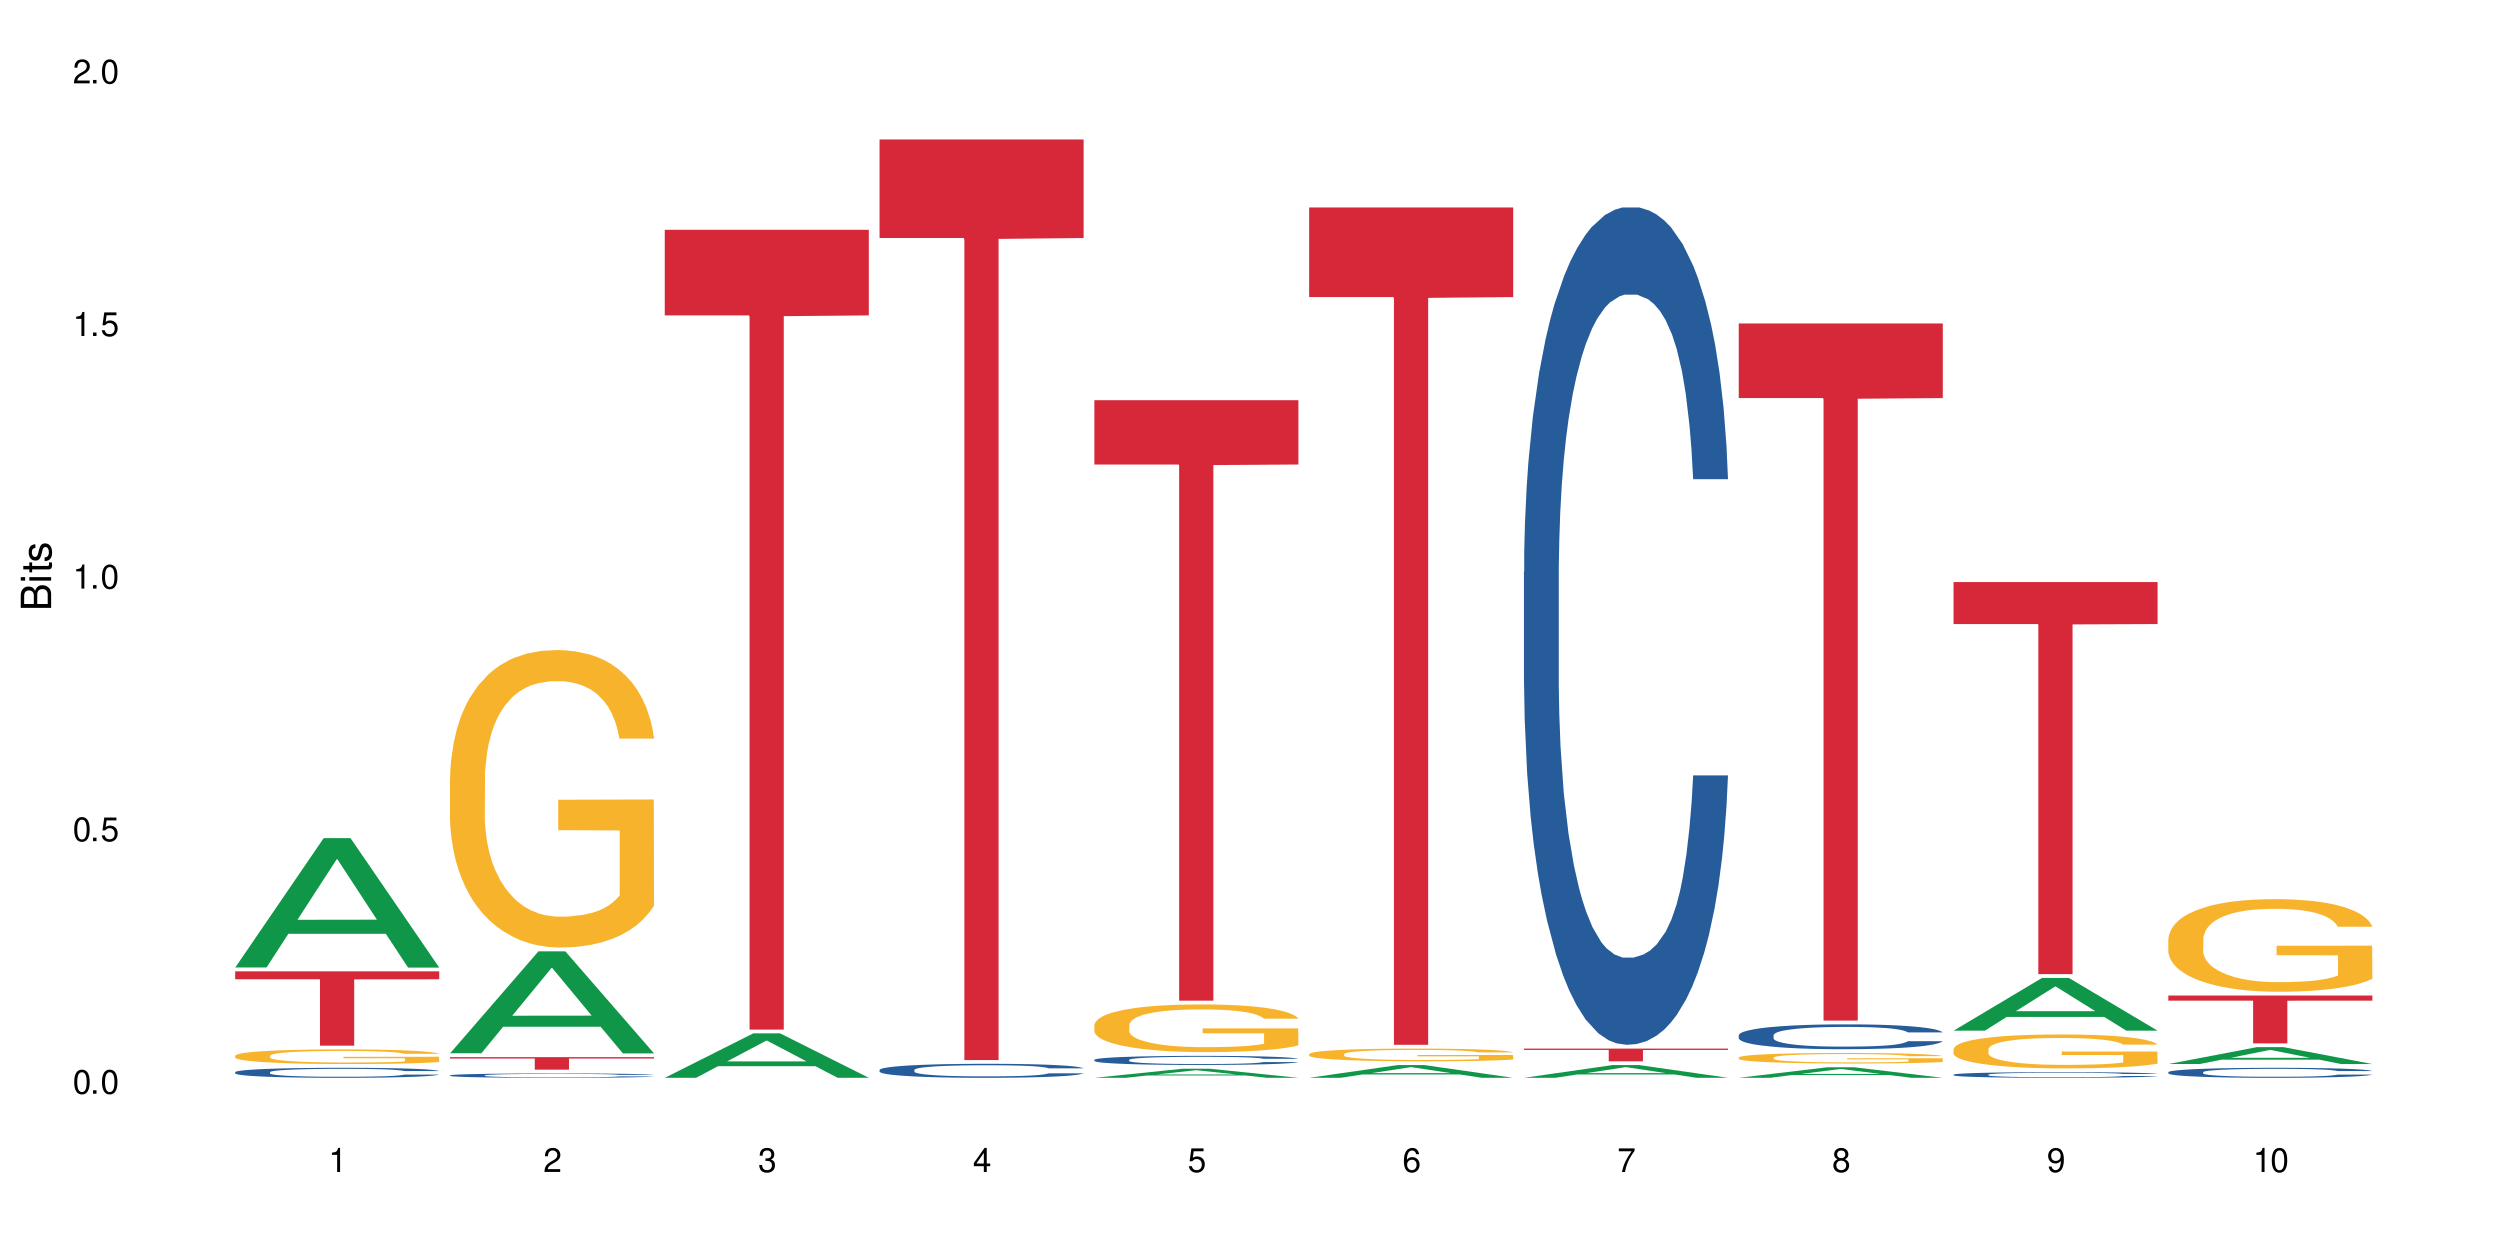 <?xml version="1.0" encoding="UTF-8"?>
<svg xmlns="http://www.w3.org/2000/svg" xmlns:xlink="http://www.w3.org/1999/xlink" width="720" height="360" viewBox="0 0 720 360">
<defs>
<g>
<g id="glyph-0-0">
</g>
<g id="glyph-0-1">
<path d="M 2.641 -6.938 C 2 -6.938 1.422 -6.656 1.078 -6.172 C 0.641 -5.562 0.406 -4.641 0.406 -3.359 C 0.406 -1.016 1.188 0.219 2.641 0.219 C 4.078 0.219 4.859 -1.016 4.859 -3.297 C 4.859 -4.641 4.656 -5.547 4.203 -6.172 C 3.844 -6.656 3.281 -6.938 2.641 -6.938 Z M 2.641 -6.188 C 3.547 -6.188 4 -5.25 4 -3.375 C 4 -1.406 3.562 -0.484 2.625 -0.484 C 1.734 -0.484 1.281 -1.438 1.281 -3.344 C 1.281 -5.25 1.734 -6.188 2.641 -6.188 Z M 2.641 -6.188 "/>
</g>
<g id="glyph-0-2">
<path d="M 1.828 -1 L 0.828 -1 L 0.828 0 L 1.828 0 Z M 1.828 -1 "/>
</g>
<g id="glyph-0-3">
<path d="M 4.562 -6.797 L 1.062 -6.797 L 0.547 -3.094 L 1.328 -3.094 C 1.719 -3.562 2.047 -3.734 2.578 -3.734 C 3.484 -3.734 4.062 -3.109 4.062 -2.094 C 4.062 -1.125 3.484 -0.531 2.578 -0.531 C 1.828 -0.531 1.375 -0.906 1.188 -1.672 L 0.328 -1.672 C 0.453 -1.109 0.547 -0.844 0.75 -0.594 C 1.125 -0.078 1.828 0.219 2.594 0.219 C 3.969 0.219 4.922 -0.781 4.922 -2.219 C 4.922 -3.562 4.031 -4.484 2.719 -4.484 C 2.25 -4.484 1.859 -4.359 1.469 -4.062 L 1.734 -5.969 L 4.562 -5.969 Z M 4.562 -6.797 "/>
</g>
<g id="glyph-0-4">
<path d="M 2.484 -4.938 L 2.484 0 L 3.328 0 L 3.328 -6.938 L 2.766 -6.938 C 2.469 -5.875 2.281 -5.734 0.984 -5.562 L 0.984 -4.938 Z M 2.484 -4.938 "/>
</g>
<g id="glyph-0-5">
<path d="M 4.859 -0.828 L 1.281 -0.828 C 1.359 -1.406 1.672 -1.781 2.5 -2.281 L 3.469 -2.828 C 4.406 -3.344 4.906 -4.062 4.906 -4.906 C 4.906 -5.484 4.672 -6.031 4.266 -6.406 C 3.859 -6.766 3.375 -6.938 2.719 -6.938 C 1.859 -6.938 1.219 -6.625 0.844 -6.031 C 0.609 -5.672 0.5 -5.234 0.484 -4.531 L 1.328 -4.531 C 1.359 -5.016 1.406 -5.281 1.531 -5.516 C 1.75 -5.938 2.188 -6.203 2.703 -6.203 C 3.469 -6.203 4.031 -5.641 4.031 -4.891 C 4.031 -4.344 3.719 -3.859 3.125 -3.516 L 2.234 -3 C 0.812 -2.172 0.406 -1.531 0.328 -0.016 L 4.859 -0.016 Z M 4.859 -0.828 "/>
</g>
<g id="glyph-0-6">
<path d="M 2.125 -3.188 L 2.578 -3.188 C 3.5 -3.188 3.984 -2.766 3.984 -1.922 C 3.984 -1.062 3.469 -0.531 2.594 -0.531 C 1.656 -0.531 1.203 -1 1.156 -2.016 L 0.312 -2.016 C 0.344 -1.453 0.438 -1.094 0.609 -0.781 C 0.953 -0.109 1.625 0.219 2.547 0.219 C 3.953 0.219 4.859 -0.625 4.859 -1.938 C 4.859 -2.828 4.516 -3.297 3.703 -3.594 C 4.344 -3.844 4.656 -4.328 4.656 -5.031 C 4.656 -6.219 3.875 -6.938 2.578 -6.938 C 1.203 -6.938 0.484 -6.172 0.453 -4.703 L 1.297 -4.703 C 1.312 -5.125 1.344 -5.359 1.453 -5.578 C 1.641 -5.969 2.062 -6.203 2.594 -6.203 C 3.344 -6.203 3.797 -5.75 3.797 -5 C 3.797 -4.516 3.609 -4.219 3.25 -4.047 C 3.016 -3.953 2.703 -3.922 2.125 -3.906 Z M 2.125 -3.188 "/>
</g>
<g id="glyph-0-7">
<path d="M 3.141 -1.672 L 3.141 0 L 3.984 0 L 3.984 -1.672 L 4.984 -1.672 L 4.984 -2.438 L 3.984 -2.438 L 3.984 -6.938 L 3.359 -6.938 L 0.266 -2.578 L 0.266 -1.672 Z M 3.141 -2.438 L 1 -2.438 L 3.141 -5.5 Z M 3.141 -2.438 "/>
</g>
<g id="glyph-0-8">
<path d="M 4.781 -5.125 C 4.609 -6.266 3.891 -6.938 2.844 -6.938 C 2.094 -6.938 1.422 -6.578 1.031 -5.953 C 0.594 -5.266 0.406 -4.422 0.406 -3.172 C 0.406 -2 0.578 -1.25 0.984 -0.641 C 1.359 -0.078 1.953 0.219 2.703 0.219 C 3.984 0.219 4.922 -0.75 4.922 -2.094 C 4.922 -3.375 4.062 -4.281 2.844 -4.281 C 2.172 -4.281 1.641 -4.031 1.281 -3.516 C 1.281 -5.234 1.828 -6.188 2.797 -6.188 C 3.391 -6.188 3.797 -5.797 3.938 -5.125 Z M 2.734 -3.531 C 3.547 -3.531 4.062 -2.953 4.062 -2.031 C 4.062 -1.156 3.484 -0.531 2.703 -0.531 C 1.922 -0.531 1.328 -1.188 1.328 -2.078 C 1.328 -2.938 1.906 -3.531 2.734 -3.531 Z M 2.734 -3.531 "/>
</g>
<g id="glyph-0-9">
<path d="M 4.984 -6.797 L 0.438 -6.797 L 0.438 -5.969 L 4.109 -5.969 C 2.5 -3.656 1.828 -2.234 1.328 0 L 2.219 0 C 2.594 -2.172 3.453 -4.047 4.984 -6.094 Z M 4.984 -6.797 "/>
</g>
<g id="glyph-0-10">
<path d="M 3.75 -3.656 C 4.469 -4.094 4.688 -4.438 4.688 -5.078 C 4.688 -6.172 3.844 -6.938 2.641 -6.938 C 1.438 -6.938 0.594 -6.172 0.594 -5.094 C 0.594 -4.438 0.812 -4.094 1.516 -3.656 C 0.734 -3.266 0.359 -2.703 0.359 -1.922 C 0.359 -0.656 1.281 0.219 2.641 0.219 C 3.984 0.219 4.922 -0.656 4.922 -1.922 C 4.922 -2.703 4.531 -3.266 3.75 -3.656 Z M 2.641 -6.188 C 3.359 -6.188 3.812 -5.75 3.812 -5.062 C 3.812 -4.406 3.344 -3.984 2.641 -3.984 C 1.922 -3.984 1.453 -4.406 1.453 -5.078 C 1.453 -5.75 1.922 -6.188 2.641 -6.188 Z M 2.641 -3.266 C 3.484 -3.266 4.062 -2.719 4.062 -1.906 C 4.062 -1.078 3.484 -0.531 2.625 -0.531 C 1.797 -0.531 1.219 -1.094 1.219 -1.906 C 1.219 -2.719 1.781 -3.266 2.641 -3.266 Z M 2.641 -3.266 "/>
</g>
<g id="glyph-0-11">
<path d="M 0.516 -1.578 C 0.672 -0.453 1.406 0.219 2.438 0.219 C 3.188 0.219 3.859 -0.141 4.266 -0.766 C 4.688 -1.453 4.891 -2.297 4.891 -3.547 C 4.891 -4.719 4.703 -5.453 4.312 -6.078 C 3.938 -6.641 3.344 -6.938 2.594 -6.938 C 1.297 -6.938 0.359 -5.969 0.359 -4.625 C 0.359 -3.344 1.234 -2.453 2.453 -2.453 C 3.094 -2.453 3.578 -2.672 4.016 -3.203 C 4 -1.484 3.469 -0.531 2.5 -0.531 C 1.906 -0.531 1.484 -0.906 1.359 -1.578 Z M 2.578 -6.203 C 3.375 -6.203 3.969 -5.531 3.969 -4.641 C 3.969 -3.797 3.391 -3.188 2.547 -3.188 C 1.734 -3.188 1.234 -3.766 1.234 -4.688 C 1.234 -5.562 1.797 -6.203 2.578 -6.203 Z M 2.578 -6.203 "/>
</g>
<g id="glyph-1-0">
</g>
<g id="glyph-1-1">
<path d="M 0 -0.953 L 0 -4.891 C 0 -5.719 -0.234 -6.344 -0.734 -6.797 C -1.188 -7.234 -1.812 -7.469 -2.5 -7.469 C -3.547 -7.469 -4.188 -7 -4.625 -5.875 C -4.984 -6.688 -5.625 -7.094 -6.531 -7.094 C -7.172 -7.094 -7.734 -6.859 -8.141 -6.391 C -8.562 -5.922 -8.75 -5.344 -8.75 -4.5 L -8.75 -0.953 Z M -4.984 -2.062 L -7.766 -2.062 L -7.766 -4.219 C -7.766 -4.844 -7.688 -5.203 -7.453 -5.5 C -7.219 -5.812 -6.859 -5.969 -6.375 -5.969 C -5.891 -5.969 -5.531 -5.812 -5.297 -5.5 C -5.062 -5.203 -4.984 -4.844 -4.984 -4.219 Z M -0.984 -2.062 L -4 -2.062 L -4 -4.781 C -4 -5.766 -3.438 -6.359 -2.484 -6.359 C -1.547 -6.359 -0.984 -5.766 -0.984 -4.781 Z M -0.984 -2.062 "/>
</g>
<g id="glyph-1-2">
<path d="M -6.281 -1.797 L -6.281 -0.797 L 0 -0.797 L 0 -1.797 Z M -8.75 -1.797 L -8.75 -0.797 L -7.484 -0.797 L -7.484 -1.797 Z M -8.75 -1.797 "/>
</g>
<g id="glyph-1-3">
<path d="M -6.281 -3.047 L -6.281 -2.016 L -8.016 -2.016 L -8.016 -1.016 L -6.281 -1.016 L -6.281 -0.172 L -5.469 -0.172 L -5.469 -1.016 L -0.719 -1.016 C -0.078 -1.016 0.281 -1.453 0.281 -2.234 C 0.281 -2.5 0.25 -2.719 0.188 -3.047 L -0.641 -3.047 C -0.609 -2.906 -0.594 -2.766 -0.594 -2.562 C -0.594 -2.141 -0.719 -2.016 -1.156 -2.016 L -5.469 -2.016 L -5.469 -3.047 Z M -6.281 -3.047 "/>
</g>
<g id="glyph-1-4">
<path d="M -4.531 -5.25 C -5.766 -5.25 -6.469 -4.422 -6.469 -2.969 C -6.469 -1.516 -5.719 -0.562 -4.547 -0.562 C -3.562 -0.562 -3.094 -1.062 -2.734 -2.562 L -2.516 -3.484 C -2.344 -4.188 -2.094 -4.469 -1.641 -4.469 C -1.047 -4.469 -0.641 -3.875 -0.641 -3 C -0.641 -2.453 -0.797 -2 -1.062 -1.75 C -1.25 -1.594 -1.422 -1.531 -1.875 -1.469 L -1.875 -0.406 C -0.422 -0.453 0.281 -1.266 0.281 -2.922 C 0.281 -4.5 -0.5 -5.516 -1.719 -5.516 C -2.656 -5.516 -3.172 -4.984 -3.469 -3.734 L -3.703 -2.766 C -3.891 -1.953 -4.156 -1.609 -4.594 -1.609 C -5.188 -1.609 -5.547 -2.125 -5.547 -2.938 C -5.547 -3.75 -5.203 -4.172 -4.531 -4.203 Z M -4.531 -5.25 "/>
</g>
</g>
</defs>
<rect x="-72" y="-36" width="864" height="432" fill="rgb(100%, 100%, 100%)" fill-opacity="1"/>
<path fill-rule="nonzero" fill="rgb(6.275%, 58.824%, 28.235%)" fill-opacity="1" d="M 67.73 278.625 L 67.793 278.59 L 93.223 241.379 L 100.945 241.379 L 126.5 278.66 L 117.52 278.66 L 111.117 268.93 L 83.051 268.93 L 76.773 278.625 L 67.73 278.625 L 85.75 264.902 L 108.543 264.867 L 97.176 247.469 L 97.051 247.434 L 96.926 247.539 L 85.688 264.867 L 85.75 264.902 Z M 67.73 278.625 "/>
<path fill-rule="nonzero" fill="rgb(14.51%, 36.078%, 60%)" fill-opacity="1" d="M 67.73 308.781 L 67.801 308.781 L 67.801 308.715 L 68.02 308.617 L 68.52 308.488 L 69.02 308.402 L 70.312 308.246 L 72.102 308.098 L 73.965 307.98 L 75.328 307.914 L 76.547 307.859 L 79.34 307.762 L 81.133 307.711 L 83.066 307.668 L 85.434 307.621 L 87.152 307.598 L 91.023 307.555 L 93.891 307.535 L 96.113 307.527 L 100.914 307.527 L 103.781 307.539 L 105.859 307.551 L 108.152 307.57 L 110.086 307.598 L 113.457 307.652 L 116.465 307.727 L 117.828 307.77 L 119.977 307.852 L 121.625 307.93 L 122.773 308 L 124.062 308.098 L 125.207 308.215 L 126.07 308.352 L 126.5 308.465 L 116.465 308.465 L 115.965 308.359 L 115.391 308.277 L 114.316 308.168 L 113.238 308.09 L 111.734 308.016 L 110.375 307.965 L 108.512 307.914 L 106.863 307.883 L 105.141 307.859 L 103.492 307.844 L 100.34 307.828 L 96.684 307.828 L 95.324 307.832 L 92.527 307.855 L 91.023 307.871 L 88.871 307.91 L 87.367 307.945 L 85.578 307.996 L 84.359 308.043 L 82.852 308.109 L 81.777 308.172 L 80.559 308.258 L 79.844 308.324 L 79.199 308.398 L 78.625 308.484 L 78.195 308.578 L 77.906 308.676 L 77.766 308.77 L 77.766 309.176 L 77.906 309.273 L 78.266 309.383 L 79.199 309.543 L 80.559 309.684 L 82.137 309.793 L 83.641 309.875 L 84.5 309.91 L 85.648 309.953 L 87.441 310.004 L 90.02 310.059 L 91.523 310.078 L 93.816 310.102 L 96.184 310.109 L 99.336 310.109 L 102.133 310.102 L 103.996 310.086 L 105.93 310.066 L 108.582 310.02 L 110.23 309.98 L 111.664 309.93 L 112.738 309.879 L 113.457 309.836 L 114.531 309.754 L 115.391 309.664 L 116.035 309.574 L 116.465 309.484 L 126.5 309.484 L 126.07 309.59 L 125.422 309.691 L 124.777 309.77 L 123.777 309.859 L 122.629 309.941 L 120.98 310.035 L 119.617 310.094 L 117.828 310.16 L 116.18 310.211 L 114.387 310.254 L 111.734 310.309 L 110.016 310.336 L 108.152 310.359 L 105.93 310.379 L 103.137 310.398 L 100.125 310.41 L 97.328 310.41 L 94.32 310.406 L 92.098 310.395 L 89.16 310.371 L 85.504 310.324 L 82.852 310.273 L 80.773 310.223 L 78.984 310.172 L 76.977 310.102 L 74.395 309.984 L 72.82 309.895 L 71.746 309.82 L 70.527 309.719 L 69.664 309.625 L 68.664 309.477 L 67.945 309.289 L 67.73 309.145 Z M 67.73 308.781 "/>
<path fill-rule="nonzero" fill="rgb(96.863%, 70.196%, 16.863%)" fill-opacity="1" d="M 67.73 304.039 L 67.801 304.035 L 67.801 303.957 L 68.09 303.785 L 68.805 303.547 L 69.738 303.352 L 70.742 303.195 L 71.387 303.117 L 72.461 303 L 73.395 302.914 L 75.758 302.742 L 78.77 302.582 L 80.418 302.512 L 82.281 302.445 L 84.93 302.375 L 86.148 302.348 L 89.875 302.285 L 94.105 302.246 L 98.762 302.234 L 100.914 302.238 L 103.852 302.254 L 107.863 302.297 L 110.16 302.336 L 111.949 302.375 L 113.812 302.426 L 116.105 302.5 L 118.258 302.594 L 119.977 302.684 L 121.695 302.801 L 123.129 302.922 L 124.348 303.059 L 125.422 303.219 L 126.07 303.355 L 126.5 303.488 L 116.535 303.488 L 115.965 303.355 L 115.32 303.25 L 114.242 303.121 L 113.168 303.031 L 112.094 302.957 L 110.086 302.859 L 108.367 302.797 L 106.215 302.742 L 104.137 302.707 L 101.773 302.684 L 100.34 302.676 L 96.543 302.676 L 93.102 302.703 L 91.094 302.734 L 89.66 302.766 L 87.656 302.824 L 86.438 302.871 L 85.719 302.898 L 83.57 303.02 L 82.137 303.125 L 81.348 303.199 L 80.344 303.316 L 79.629 303.418 L 78.84 303.574 L 78.41 303.688 L 77.836 303.949 L 77.766 304.641 L 77.98 304.785 L 78.41 304.945 L 78.984 305.082 L 79.844 305.227 L 80.703 305.34 L 82.207 305.488 L 83.496 305.59 L 84.5 305.656 L 86.438 305.758 L 87.227 305.793 L 89.09 305.863 L 91.023 305.914 L 93.387 305.961 L 95.18 305.984 L 98.047 306.004 L 101.703 306.004 L 106 305.98 L 108.727 305.949 L 110.59 305.918 L 111.809 305.895 L 113.312 305.852 L 114.387 305.812 L 115.391 305.77 L 116.609 305.703 L 116.609 304.785 L 98.906 304.781 L 98.906 304.352 L 126.426 304.348 L 126.5 305.852 L 124.992 305.953 L 123.129 306.055 L 121.34 306.133 L 119.477 306.195 L 116.824 306.27 L 114.672 306.316 L 111.375 306.371 L 108.367 306.402 L 105.215 306.426 L 102.418 306.438 L 99.121 306.441 L 96.184 306.434 L 93.031 306.41 L 90.52 306.379 L 88.227 306.344 L 85.934 306.293 L 83.066 306.211 L 81.203 306.145 L 79.27 306.066 L 77.336 305.969 L 75.613 305.867 L 74.469 305.785 L 73.32 305.691 L 72.102 305.578 L 70.957 305.445 L 70.098 305.328 L 69.309 305.195 L 68.734 305.066 L 68.16 304.895 L 67.875 304.754 L 67.73 304.637 Z M 67.73 304.039 "/>
<path fill-rule="nonzero" fill="rgb(83.922%, 15.686%, 22.353%)" fill-opacity="1" d="M 67.73 279.746 L 126.5 279.746 L 126.5 282.035 L 102.008 282.059 L 102.008 301.148 L 92.152 301.148 L 92.152 282.078 L 92.008 282.035 L 67.73 282.035 Z M 67.73 279.746 "/>
<path fill-rule="nonzero" fill="rgb(6.275%, 58.824%, 28.235%)" fill-opacity="1" d="M 129.594 303.348 L 129.656 303.32 L 155.082 273.977 L 162.805 273.977 L 188.359 303.375 L 179.383 303.375 L 172.977 295.703 L 144.91 295.703 L 138.633 303.348 L 129.594 303.348 L 147.613 292.527 L 170.402 292.5 L 159.039 278.781 L 158.914 278.754 L 158.789 278.836 L 147.547 292.5 L 147.613 292.527 Z M 129.594 303.348 "/>
<path fill-rule="nonzero" fill="rgb(14.51%, 36.078%, 60%)" fill-opacity="1" d="M 129.594 309.699 L 129.664 309.699 L 129.664 309.672 L 129.879 309.625 L 130.379 309.57 L 130.883 309.535 L 132.172 309.465 L 133.965 309.398 L 135.828 309.348 L 137.188 309.32 L 138.406 309.297 L 141.203 309.254 L 142.992 309.23 L 144.93 309.211 L 147.293 309.191 L 149.016 309.18 L 152.883 309.164 L 155.75 309.156 L 157.973 309.152 L 162.773 309.152 L 165.641 309.156 L 167.719 309.16 L 170.012 309.172 L 171.949 309.18 L 175.316 309.207 L 178.324 309.238 L 179.688 309.258 L 181.836 309.293 L 183.484 309.328 L 184.633 309.359 L 185.922 309.398 L 187.07 309.453 L 187.93 309.512 L 188.359 309.559 L 178.324 309.559 L 177.824 309.516 L 177.25 309.477 L 176.176 309.43 L 175.102 309.398 L 173.598 309.363 L 172.234 309.344 L 170.371 309.32 L 168.723 309.309 L 167.004 309.297 L 165.355 309.289 L 162.199 309.281 L 158.547 309.281 L 157.184 309.285 L 154.391 309.293 L 152.883 309.301 L 150.734 309.316 L 149.23 309.332 L 147.438 309.355 L 146.219 309.375 L 144.715 309.406 L 143.641 309.434 L 142.422 309.469 L 141.703 309.5 L 141.059 309.531 L 140.484 309.57 L 140.055 309.609 L 139.77 309.652 L 139.625 309.695 L 139.625 309.871 L 139.77 309.914 L 140.129 309.961 L 141.059 310.031 L 142.422 310.094 L 143.996 310.141 L 145.504 310.176 L 146.363 310.191 L 147.508 310.211 L 149.301 310.234 L 151.879 310.258 L 153.387 310.266 L 155.68 310.273 L 158.043 310.281 L 161.199 310.281 L 163.992 310.273 L 165.855 310.27 L 167.789 310.262 L 170.441 310.242 L 172.09 310.223 L 173.523 310.199 L 174.598 310.18 L 175.316 310.16 L 176.391 310.125 L 177.25 310.086 L 177.895 310.043 L 178.324 310.004 L 188.359 310.004 L 187.93 310.051 L 187.285 310.098 L 186.641 310.129 L 185.637 310.172 L 184.488 310.207 L 182.84 310.246 L 181.48 310.273 L 179.688 310.301 L 178.039 310.324 L 176.246 310.344 L 173.598 310.367 L 171.875 310.379 L 170.012 310.387 L 167.789 310.398 L 164.996 310.406 L 161.984 310.41 L 156.18 310.41 L 153.957 310.402 L 151.02 310.395 L 147.367 310.371 L 144.715 310.352 L 142.637 310.328 L 140.844 310.305 L 138.836 310.273 L 136.258 310.223 L 134.68 310.184 L 133.605 310.152 L 132.387 310.109 L 131.527 310.066 L 130.523 310.004 L 129.809 309.922 L 129.594 309.859 Z M 129.594 309.699 "/>
<path fill-rule="nonzero" fill="rgb(96.863%, 70.196%, 16.863%)" fill-opacity="1" d="M 129.594 223.91 L 129.664 223.832 L 129.664 222.27 L 129.949 218.746 L 130.668 213.895 L 131.598 209.906 L 132.602 206.777 L 133.246 205.133 L 134.32 202.785 L 135.254 201.062 L 137.617 197.543 L 140.629 194.258 L 142.277 192.848 L 144.141 191.52 L 146.793 190.031 L 148.012 189.484 L 151.738 188.23 L 155.965 187.449 L 160.625 187.215 L 162.773 187.293 L 165.711 187.605 L 169.727 188.465 L 172.02 189.25 L 173.812 190.031 L 175.676 191.047 L 177.969 192.613 L 180.117 194.492 L 181.836 196.367 L 183.559 198.715 L 184.992 201.219 L 186.211 203.957 L 187.285 207.246 L 187.93 209.984 L 188.359 212.723 L 178.398 212.723 L 177.824 209.984 L 177.18 207.871 L 176.105 205.289 L 175.031 203.41 L 173.953 201.926 L 171.949 199.891 L 170.227 198.637 L 168.078 197.543 L 166 196.84 L 163.633 196.367 L 162.199 196.211 L 158.402 196.211 L 154.961 196.762 L 152.957 197.387 L 151.523 198.012 L 149.516 199.188 L 148.297 200.125 L 147.582 200.75 L 145.43 203.176 L 143.996 205.367 L 143.207 206.855 L 142.207 209.199 L 141.488 211.312 L 140.699 214.445 L 140.27 216.789 L 139.695 222.113 L 139.625 236.195 L 139.84 239.168 L 140.27 242.375 L 140.844 245.195 L 141.703 248.168 L 142.562 250.438 L 144.07 253.488 L 145.359 255.523 L 146.363 256.852 L 148.297 258.965 L 149.086 259.668 L 150.949 261.078 L 152.883 262.172 L 155.25 263.113 L 157.039 263.582 L 159.906 263.973 L 163.562 263.973 L 167.863 263.504 L 170.586 262.875 L 172.449 262.25 L 173.668 261.703 L 175.172 260.844 L 176.246 260.059 L 177.25 259.199 L 178.469 257.867 L 178.469 239.168 L 160.766 239.09 L 160.766 230.328 L 188.289 230.25 L 188.359 260.844 L 186.855 262.953 L 184.992 264.988 L 183.199 266.555 L 181.336 267.883 L 178.684 269.371 L 176.535 270.309 L 173.238 271.406 L 170.227 272.109 L 167.074 272.578 L 164.277 272.812 L 160.984 272.891 L 158.043 272.734 L 154.891 272.266 L 152.383 271.641 L 150.09 270.859 L 147.797 269.84 L 144.93 268.199 L 143.066 266.867 L 141.129 265.223 L 139.195 263.27 L 137.477 261.156 L 136.328 259.512 L 135.184 257.633 L 133.965 255.285 L 132.816 252.625 L 131.957 250.199 L 131.168 247.461 L 130.594 244.879 L 130.023 241.359 L 129.734 238.543 L 129.594 236.117 Z M 129.594 223.91 "/>
<path fill-rule="nonzero" fill="rgb(83.922%, 15.686%, 22.353%)" fill-opacity="1" d="M 129.594 304.461 L 188.359 304.461 L 188.359 304.848 L 163.867 304.852 L 163.867 308.066 L 154.012 308.066 L 154.012 304.855 L 153.871 304.848 L 129.594 304.848 Z M 129.594 304.461 "/>
<path fill-rule="nonzero" fill="rgb(6.275%, 58.824%, 28.235%)" fill-opacity="1" d="M 191.453 310.398 L 191.516 310.387 L 216.945 297.609 L 224.668 297.609 L 250.219 310.41 L 241.242 310.41 L 234.84 307.07 L 206.773 307.07 L 200.492 310.398 L 191.453 310.398 L 209.473 305.688 L 232.266 305.676 L 220.898 299.703 L 220.773 299.691 L 220.648 299.727 L 209.41 305.676 L 209.473 305.688 Z M 191.453 310.398 "/>
<path fill-rule="nonzero" fill="rgb(83.922%, 15.686%, 22.353%)" fill-opacity="1" d="M 191.453 66.18 L 250.219 66.18 L 250.219 90.836 L 225.727 91.055 L 225.727 296.523 L 215.875 296.523 L 215.875 91.27 L 215.73 90.836 L 191.453 90.836 Z M 191.453 66.18 "/>
<path fill-rule="nonzero" fill="rgb(14.51%, 36.078%, 60%)" fill-opacity="1" d="M 253.312 308.133 L 253.387 308.129 L 253.387 308.039 L 253.602 307.898 L 254.102 307.723 L 254.605 307.602 L 255.895 307.383 L 257.684 307.172 L 259.547 307.012 L 260.91 306.914 L 262.129 306.84 L 264.922 306.707 L 266.715 306.637 L 268.652 306.574 L 271.016 306.508 L 272.734 306.473 L 276.605 306.414 L 279.473 306.387 L 281.695 306.379 L 286.496 306.379 L 289.363 306.391 L 291.441 306.41 L 293.734 306.441 L 295.668 306.473 L 299.039 306.555 L 302.047 306.656 L 303.41 306.715 L 305.559 306.832 L 307.207 306.941 L 308.355 307.035 L 309.645 307.172 L 310.793 307.34 L 311.652 307.527 L 312.082 307.688 L 302.047 307.688 L 301.547 307.539 L 300.973 307.426 L 299.898 307.273 L 298.824 307.168 L 297.316 307.059 L 295.957 306.988 L 294.094 306.918 L 292.445 306.875 L 290.723 306.84 L 289.074 306.82 L 285.922 306.797 L 282.266 306.797 L 280.906 306.805 L 278.109 306.836 L 276.605 306.859 L 274.457 306.91 L 272.949 306.961 L 271.16 307.035 L 269.941 307.098 L 268.434 307.191 L 267.359 307.277 L 266.141 307.398 L 265.426 307.492 L 264.781 307.594 L 264.207 307.715 L 263.777 307.844 L 263.492 307.98 L 263.348 308.113 L 263.348 308.684 L 263.492 308.816 L 263.848 308.973 L 264.781 309.199 L 266.141 309.395 L 267.719 309.547 L 269.223 309.66 L 270.082 309.711 L 271.23 309.77 L 273.023 309.844 L 275.602 309.918 L 277.105 309.945 L 279.402 309.977 L 281.766 309.992 L 284.918 309.992 L 287.715 309.977 L 289.578 309.957 L 291.512 309.93 L 294.164 309.867 L 295.812 309.805 L 297.246 309.734 L 298.32 309.668 L 299.039 309.605 L 300.113 309.492 L 300.973 309.367 L 301.617 309.238 L 302.047 309.113 L 312.082 309.113 L 311.652 309.262 L 311.008 309.406 L 310.363 309.512 L 309.359 309.641 L 308.211 309.754 L 306.562 309.883 L 305.203 309.969 L 303.41 310.062 L 301.762 310.129 L 299.969 310.195 L 297.316 310.266 L 295.598 310.305 L 293.734 310.336 L 291.512 310.367 L 288.719 310.395 L 285.707 310.406 L 282.914 310.41 L 279.902 310.402 L 277.68 310.391 L 274.742 310.355 L 271.086 310.289 L 268.434 310.219 L 266.355 310.148 L 264.566 310.074 L 262.559 309.977 L 259.98 309.812 L 258.402 309.688 L 257.328 309.586 L 256.109 309.441 L 255.25 309.312 L 254.246 309.105 L 253.527 308.844 L 253.312 308.641 Z M 253.312 308.133 "/>
<path fill-rule="nonzero" fill="rgb(83.922%, 15.686%, 22.353%)" fill-opacity="1" d="M 253.312 40.172 L 312.082 40.172 L 312.082 68.551 L 287.59 68.801 L 287.59 305.293 L 277.734 305.293 L 277.734 69.047 L 277.594 68.551 L 253.312 68.551 Z M 253.312 40.172 "/>
<path fill-rule="nonzero" fill="rgb(6.275%, 58.824%, 28.235%)" fill-opacity="1" d="M 315.176 310.41 L 315.238 310.406 L 340.664 307.793 L 348.387 307.793 L 373.941 310.41 L 364.965 310.41 L 358.559 309.727 L 330.496 309.727 L 324.215 310.41 L 315.176 310.41 L 333.195 309.445 L 355.984 309.441 L 344.621 308.223 L 344.496 308.219 L 344.371 308.227 L 333.133 309.441 L 333.195 309.445 Z M 315.176 310.41 "/>
<path fill-rule="nonzero" fill="rgb(14.51%, 36.078%, 60%)" fill-opacity="1" d="M 315.176 305.23 L 315.246 305.227 L 315.246 305.172 L 315.461 305.078 L 315.961 304.965 L 316.465 304.887 L 317.754 304.746 L 319.547 304.609 L 321.41 304.504 L 322.77 304.441 L 323.988 304.395 L 326.785 304.305 L 328.578 304.258 L 330.512 304.219 L 332.875 304.176 L 334.598 304.152 L 338.465 304.117 L 341.332 304.098 L 343.555 304.09 L 348.355 304.09 L 351.223 304.102 L 353.301 304.113 L 355.594 304.133 L 357.531 304.152 L 360.898 304.207 L 363.91 304.273 L 365.27 304.312 L 367.422 304.387 L 369.07 304.457 L 370.215 304.52 L 371.504 304.609 L 372.652 304.715 L 373.512 304.836 L 373.941 304.941 L 363.91 304.941 L 363.406 304.844 L 362.832 304.77 L 361.758 304.672 L 360.684 304.602 L 359.18 304.535 L 357.816 304.488 L 355.953 304.441 L 354.305 304.414 L 352.586 304.395 L 350.938 304.379 L 347.785 304.363 L 344.129 304.363 L 342.766 304.367 L 339.973 304.387 L 338.465 304.406 L 336.316 304.438 L 334.812 304.469 L 333.02 304.516 L 331.801 304.559 L 330.297 304.621 L 329.223 304.676 L 328.004 304.754 L 327.285 304.812 L 326.641 304.883 L 326.066 304.961 L 325.637 305.043 L 325.352 305.133 L 325.207 305.219 L 325.207 305.59 L 325.352 305.676 L 325.711 305.777 L 326.641 305.922 L 328.004 306.047 L 329.578 306.148 L 331.086 306.219 L 331.945 306.254 L 333.09 306.293 L 334.883 306.34 L 337.465 306.387 L 338.969 306.406 L 341.262 306.426 L 343.625 306.438 L 346.781 306.438 L 349.574 306.426 L 351.438 306.414 L 353.375 306.395 L 356.023 306.355 L 357.672 306.316 L 359.105 306.27 L 360.184 306.227 L 360.898 306.188 L 361.973 306.113 L 362.832 306.031 L 363.48 305.949 L 363.91 305.867 L 373.941 305.867 L 373.512 305.961 L 372.867 306.055 L 372.223 306.125 L 371.219 306.207 L 370.07 306.281 L 368.422 306.367 L 367.062 306.422 L 365.27 306.48 L 363.621 306.527 L 361.832 306.566 L 359.18 306.617 L 357.457 306.641 L 355.594 306.66 L 353.375 306.68 L 350.578 306.695 L 347.57 306.707 L 344.773 306.707 L 341.762 306.703 L 339.543 306.695 L 336.602 306.672 L 332.949 306.629 L 330.297 306.586 L 328.219 306.539 L 326.426 306.492 L 324.418 306.426 L 321.84 306.32 L 320.262 306.238 L 319.188 306.172 L 317.969 306.078 L 317.109 305.996 L 316.105 305.863 L 315.391 305.691 L 315.176 305.559 Z M 315.176 305.23 "/>
<path fill-rule="nonzero" fill="rgb(96.863%, 70.196%, 16.863%)" fill-opacity="1" d="M 315.176 295.16 L 315.246 295.148 L 315.246 294.898 L 315.531 294.332 L 316.25 293.555 L 317.18 292.918 L 318.184 292.414 L 318.828 292.152 L 319.906 291.777 L 320.836 291.5 L 323.203 290.938 L 326.211 290.41 L 327.859 290.184 L 329.723 289.973 L 332.375 289.734 L 333.594 289.645 L 337.32 289.445 L 341.547 289.32 L 346.207 289.281 L 348.355 289.293 L 351.297 289.344 L 355.309 289.48 L 357.602 289.609 L 359.395 289.734 L 361.258 289.895 L 363.551 290.148 L 365.699 290.449 L 367.422 290.75 L 369.141 291.125 L 370.574 291.523 L 371.793 291.965 L 372.867 292.492 L 373.512 292.93 L 373.941 293.367 L 363.98 293.367 L 363.406 292.93 L 362.762 292.59 L 361.688 292.176 L 360.613 291.875 L 359.535 291.637 L 357.531 291.312 L 355.809 291.113 L 353.66 290.938 L 351.582 290.824 L 349.215 290.75 L 347.785 290.723 L 343.984 290.723 L 340.547 290.812 L 338.539 290.91 L 337.105 291.012 L 335.098 291.199 L 333.879 291.352 L 333.164 291.449 L 331.012 291.84 L 329.578 292.191 L 328.793 292.426 L 327.789 292.805 L 327.07 293.141 L 326.281 293.645 L 325.852 294.02 L 325.281 294.871 L 325.207 297.129 L 325.422 297.605 L 325.852 298.117 L 326.426 298.57 L 327.285 299.047 L 328.145 299.41 L 329.652 299.898 L 330.941 300.223 L 331.945 300.438 L 333.879 300.773 L 334.668 300.887 L 336.531 301.113 L 338.465 301.289 L 340.832 301.438 L 342.625 301.516 L 345.488 301.578 L 349.145 301.578 L 353.445 301.504 L 356.168 301.402 L 358.031 301.301 L 359.25 301.215 L 360.754 301.074 L 361.832 300.949 L 362.832 300.812 L 364.051 300.602 L 364.051 297.605 L 346.352 297.59 L 346.352 296.188 L 373.871 296.176 L 373.941 301.074 L 372.438 301.414 L 370.574 301.742 L 368.781 301.992 L 366.918 302.203 L 364.266 302.441 L 362.117 302.594 L 358.82 302.77 L 355.809 302.879 L 352.656 302.957 L 349.863 302.992 L 346.566 303.008 L 343.625 302.98 L 340.473 302.906 L 337.965 302.805 L 335.672 302.68 L 333.379 302.516 L 330.512 302.254 L 328.648 302.043 L 326.715 301.777 L 324.777 301.465 L 323.059 301.125 L 321.91 300.863 L 320.766 300.562 L 319.547 300.188 L 318.398 299.762 L 317.539 299.371 L 316.75 298.934 L 316.18 298.52 L 315.605 297.953 L 315.316 297.504 L 315.176 297.117 Z M 315.176 295.16 "/>
<path fill-rule="nonzero" fill="rgb(83.922%, 15.686%, 22.353%)" fill-opacity="1" d="M 315.176 115.266 L 373.941 115.266 L 373.941 133.777 L 349.449 133.941 L 349.449 288.195 L 339.594 288.195 L 339.594 134.102 L 339.453 133.777 L 315.176 133.777 Z M 315.176 115.266 "/>
<path fill-rule="nonzero" fill="rgb(6.275%, 58.824%, 28.235%)" fill-opacity="1" d="M 377.035 310.406 L 377.098 310.402 L 402.527 306.746 L 410.25 306.746 L 435.805 310.41 L 426.824 310.41 L 420.422 309.453 L 392.355 309.453 L 386.078 310.406 L 377.035 310.406 L 395.055 309.059 L 417.848 309.055 L 406.48 307.344 L 406.355 307.34 L 406.23 307.352 L 394.992 309.055 L 395.055 309.059 Z M 377.035 310.406 "/>
<path fill-rule="nonzero" fill="rgb(96.863%, 70.196%, 16.863%)" fill-opacity="1" d="M 377.035 303.566 L 377.105 303.562 L 377.105 303.496 L 377.395 303.344 L 378.109 303.137 L 379.043 302.965 L 380.047 302.832 L 380.691 302.762 L 381.766 302.664 L 382.695 302.59 L 385.062 302.438 L 388.07 302.297 L 389.719 302.238 L 391.582 302.18 L 394.234 302.117 L 395.453 302.094 L 399.18 302.039 L 403.41 302.008 L 408.066 301.996 L 410.219 302 L 413.156 302.012 L 417.168 302.051 L 419.461 302.082 L 421.254 302.117 L 423.117 302.16 L 425.41 302.227 L 427.562 302.309 L 429.281 302.387 L 431 302.488 L 432.434 302.594 L 433.652 302.711 L 434.727 302.852 L 435.375 302.969 L 435.805 303.086 L 425.84 303.086 L 425.27 302.969 L 424.621 302.879 L 423.547 302.77 L 422.473 302.688 L 421.398 302.625 L 419.391 302.539 L 417.672 302.484 L 415.52 302.438 L 413.441 302.406 L 411.078 302.387 L 409.645 302.383 L 405.848 302.383 L 402.406 302.406 L 400.398 302.43 L 398.965 302.457 L 396.961 302.508 L 395.742 302.547 L 395.023 302.574 L 392.875 302.68 L 391.441 302.773 L 390.652 302.836 L 389.648 302.938 L 388.934 303.027 L 388.145 303.16 L 387.715 303.262 L 387.141 303.488 L 387.07 304.09 L 387.285 304.219 L 387.715 304.355 L 388.289 304.477 L 389.148 304.602 L 390.008 304.699 L 391.512 304.832 L 392.801 304.918 L 393.805 304.977 L 395.742 305.066 L 396.527 305.094 L 398.391 305.156 L 400.328 305.203 L 402.691 305.242 L 404.484 305.262 L 407.352 305.281 L 411.008 305.281 L 415.305 305.258 L 418.031 305.234 L 419.895 305.207 L 421.109 305.184 L 422.617 305.145 L 423.691 305.113 L 424.695 305.074 L 425.914 305.02 L 425.914 304.219 L 408.211 304.215 L 408.211 303.84 L 435.73 303.836 L 435.805 305.145 L 434.297 305.234 L 432.434 305.324 L 430.645 305.391 L 428.781 305.445 L 426.129 305.512 L 423.977 305.551 L 420.68 305.598 L 417.672 305.629 L 414.52 305.648 L 411.723 305.656 L 408.426 305.66 L 405.488 305.652 L 402.336 305.633 L 399.824 305.605 L 397.531 305.574 L 395.238 305.531 L 392.371 305.461 L 390.508 305.402 L 388.574 305.332 L 386.641 305.25 L 384.918 305.16 L 383.773 305.09 L 382.625 305.008 L 381.406 304.906 L 380.262 304.793 L 379.398 304.691 L 378.613 304.574 L 378.039 304.461 L 377.465 304.312 L 377.18 304.191 L 377.035 304.09 Z M 377.035 303.566 "/>
<path fill-rule="nonzero" fill="rgb(83.922%, 15.686%, 22.353%)" fill-opacity="1" d="M 377.035 59.742 L 435.805 59.742 L 435.805 85.559 L 411.312 85.785 L 411.312 300.91 L 401.457 300.91 L 401.457 86.008 L 401.312 85.559 L 377.035 85.559 Z M 377.035 59.742 "/>
<path fill-rule="nonzero" fill="rgb(6.275%, 58.824%, 28.235%)" fill-opacity="1" d="M 438.895 310.406 L 438.957 310.402 L 464.387 306.746 L 472.109 306.746 L 497.664 310.41 L 488.688 310.41 L 482.281 309.453 L 454.215 309.453 L 447.938 310.406 L 438.895 310.406 L 456.914 309.059 L 479.707 309.055 L 468.344 307.344 L 468.219 307.34 L 468.09 307.352 L 456.852 309.055 L 456.914 309.059 Z M 438.895 310.406 "/>
<path fill-rule="nonzero" fill="rgb(14.51%, 36.078%, 60%)" fill-opacity="1" d="M 438.895 164.676 L 438.969 164.453 L 438.969 159.164 L 439.184 150.785 L 439.684 140.203 L 440.188 132.93 L 441.477 119.922 L 443.27 107.359 L 445.133 97.66 L 446.492 91.926 L 447.711 87.52 L 450.508 79.359 L 452.297 75.172 L 454.234 71.426 L 456.598 67.676 L 458.316 65.473 L 462.188 61.945 L 465.055 60.402 L 467.277 59.742 L 472.078 59.742 L 474.945 60.625 L 477.023 61.727 L 479.316 63.488 L 481.254 65.473 L 484.621 70.324 L 487.629 76.496 L 488.992 80.023 L 491.141 86.855 L 492.789 93.469 L 493.938 99.203 L 495.227 107.359 L 496.375 117.277 L 497.234 128.52 L 497.664 138 L 487.629 138 L 487.129 129.184 L 486.555 122.348 L 485.48 113.309 L 484.406 106.918 L 482.898 100.523 L 481.539 96.336 L 479.676 92.148 L 478.027 89.5 L 476.309 87.52 L 474.66 86.195 L 471.504 84.871 L 467.852 84.871 L 466.488 85.312 L 463.691 87.078 L 462.188 88.621 L 460.039 91.707 L 458.535 94.57 L 456.742 98.98 L 455.523 102.73 L 454.02 108.461 L 452.941 113.531 L 451.727 120.805 L 451.008 126.316 L 450.363 132.488 L 449.789 139.766 L 449.359 147.48 L 449.074 155.637 L 448.93 163.57 L 448.93 197.742 L 449.074 205.676 L 449.43 214.938 L 450.363 228.383 L 451.727 240.066 L 453.301 249.324 L 454.805 255.941 L 455.668 259.027 L 456.812 262.555 L 458.605 266.961 L 461.184 271.371 L 462.691 273.133 L 464.984 274.898 L 467.348 275.781 L 470.5 275.781 L 473.297 274.898 L 475.16 273.797 L 477.094 272.031 L 479.746 268.285 L 481.395 264.758 L 482.828 260.57 L 483.902 256.379 L 484.621 252.852 L 485.695 246.02 L 486.555 238.523 L 487.199 230.809 L 487.629 223.312 L 497.664 223.312 L 497.234 232.133 L 496.59 240.73 L 495.945 247.121 L 494.941 254.836 L 493.793 261.672 L 492.145 269.387 L 490.785 274.457 L 488.992 279.969 L 487.344 284.156 L 485.551 287.906 L 482.898 292.312 L 481.18 294.52 L 479.316 296.5 L 477.094 298.266 L 474.301 299.809 L 471.289 300.691 L 468.496 300.91 L 465.484 300.469 L 463.262 299.59 L 460.324 297.605 L 456.668 293.637 L 454.02 289.449 L 451.941 285.258 L 450.148 280.852 L 448.141 274.898 L 445.562 265.199 L 443.984 257.703 L 442.91 251.531 L 441.691 242.934 L 440.832 235.219 L 439.828 222.871 L 439.109 207.223 L 438.895 195.098 Z M 438.895 164.676 "/>
<path fill-rule="nonzero" fill="rgb(83.922%, 15.686%, 22.353%)" fill-opacity="1" d="M 438.895 301.996 L 497.664 301.996 L 497.664 302.387 L 473.172 302.391 L 473.172 305.66 L 463.316 305.66 L 463.316 302.395 L 463.176 302.387 L 438.895 302.387 Z M 438.895 301.996 "/>
<path fill-rule="nonzero" fill="rgb(6.275%, 58.824%, 28.235%)" fill-opacity="1" d="M 500.758 310.406 L 500.82 310.406 L 526.25 307.375 L 533.973 307.375 L 559.523 310.41 L 550.547 310.41 L 544.141 309.617 L 516.078 309.617 L 509.797 310.406 L 500.758 310.406 L 518.777 309.293 L 541.566 309.289 L 530.203 307.871 L 530.078 307.871 L 529.953 307.879 L 518.715 309.289 L 518.777 309.293 Z M 500.758 310.406 "/>
<path fill-rule="nonzero" fill="rgb(14.51%, 36.078%, 60%)" fill-opacity="1" d="M 500.758 298.129 L 500.828 298.125 L 500.828 297.969 L 501.043 297.719 L 501.547 297.406 L 502.047 297.188 L 503.336 296.805 L 505.129 296.43 L 506.992 296.141 L 508.355 295.973 L 509.57 295.84 L 512.367 295.602 L 514.16 295.477 L 516.094 295.363 L 518.461 295.254 L 520.18 295.188 L 524.051 295.082 L 526.914 295.039 L 529.137 295.02 L 533.938 295.02 L 536.805 295.043 L 538.883 295.078 L 541.18 295.129 L 543.113 295.188 L 546.48 295.332 L 549.492 295.516 L 550.852 295.621 L 553.004 295.82 L 554.652 296.02 L 555.797 296.188 L 557.09 296.43 L 558.234 296.723 L 559.094 297.059 L 559.523 297.34 L 549.492 297.34 L 548.988 297.078 L 548.418 296.875 L 547.34 296.605 L 546.266 296.418 L 544.762 296.227 L 543.398 296.102 L 541.535 295.98 L 539.887 295.902 L 538.168 295.84 L 536.52 295.801 L 533.367 295.762 L 529.711 295.762 L 528.348 295.777 L 525.555 295.828 L 524.051 295.875 L 521.898 295.965 L 520.395 296.051 L 518.602 296.184 L 517.383 296.293 L 515.879 296.465 L 514.805 296.613 L 513.586 296.828 L 512.867 296.992 L 512.223 297.176 L 511.652 297.391 L 511.219 297.621 L 510.934 297.863 L 510.789 298.098 L 510.789 299.113 L 510.934 299.348 L 511.293 299.621 L 512.223 300.02 L 513.586 300.367 L 515.164 300.641 L 516.668 300.836 L 517.527 300.93 L 518.676 301.035 L 520.465 301.164 L 523.047 301.297 L 524.551 301.348 L 526.844 301.398 L 529.211 301.426 L 532.363 301.426 L 535.156 301.398 L 537.02 301.367 L 538.957 301.316 L 541.609 301.203 L 543.258 301.098 L 544.691 300.977 L 545.766 300.852 L 546.48 300.746 L 547.555 300.543 L 548.418 300.32 L 549.062 300.094 L 549.492 299.871 L 559.523 299.871 L 559.094 300.133 L 558.449 300.387 L 557.805 300.578 L 556.801 300.805 L 555.656 301.008 L 554.008 301.238 L 552.645 301.387 L 550.852 301.551 L 549.203 301.676 L 547.414 301.785 L 544.762 301.918 L 543.043 301.98 L 541.18 302.039 L 538.957 302.094 L 536.16 302.141 L 533.152 302.164 L 530.355 302.172 L 527.348 302.16 L 525.125 302.133 L 522.188 302.074 L 518.531 301.957 L 515.879 301.832 L 513.801 301.707 L 512.008 301.578 L 510.004 301.398 L 507.422 301.113 L 505.844 300.891 L 504.77 300.707 L 503.551 300.453 L 502.691 300.223 L 501.688 299.855 L 500.973 299.395 L 500.758 299.031 Z M 500.758 298.129 "/>
<path fill-rule="nonzero" fill="rgb(96.863%, 70.196%, 16.863%)" fill-opacity="1" d="M 500.758 304.559 L 500.828 304.555 L 500.828 304.5 L 501.117 304.375 L 501.832 304.203 L 502.766 304.062 L 503.766 303.949 L 504.414 303.891 L 505.488 303.809 L 506.418 303.746 L 508.785 303.621 L 511.793 303.508 L 513.441 303.457 L 515.305 303.41 L 517.957 303.355 L 519.176 303.336 L 522.902 303.293 L 527.133 303.266 L 531.789 303.258 L 533.938 303.262 L 536.879 303.27 L 540.891 303.301 L 543.184 303.328 L 544.977 303.355 L 546.84 303.395 L 549.133 303.449 L 551.281 303.516 L 553.004 303.582 L 554.723 303.664 L 556.156 303.754 L 557.375 303.852 L 558.449 303.965 L 559.094 304.062 L 559.523 304.16 L 549.562 304.16 L 548.988 304.062 L 548.344 303.988 L 547.27 303.898 L 546.195 303.832 L 545.121 303.777 L 543.113 303.707 L 541.395 303.66 L 539.242 303.621 L 537.164 303.598 L 534.801 303.582 L 533.367 303.574 L 529.566 303.574 L 526.129 303.594 L 524.121 303.617 L 522.688 303.641 L 520.68 303.68 L 519.461 303.715 L 518.746 303.738 L 516.598 303.824 L 515.164 303.898 L 514.375 303.953 L 513.371 304.035 L 512.652 304.109 L 511.867 304.223 L 511.438 304.305 L 510.863 304.492 L 510.789 304.992 L 511.004 305.098 L 511.438 305.211 L 512.008 305.309 L 512.867 305.414 L 513.73 305.496 L 515.234 305.605 L 516.523 305.676 L 517.527 305.723 L 519.461 305.797 L 520.25 305.824 L 522.113 305.871 L 524.051 305.91 L 526.414 305.945 L 528.207 305.961 L 531.074 305.977 L 534.727 305.977 L 539.027 305.957 L 541.75 305.938 L 543.613 305.914 L 544.832 305.895 L 546.34 305.863 L 547.414 305.836 L 548.418 305.805 L 549.633 305.758 L 549.633 305.098 L 531.934 305.094 L 531.934 304.785 L 559.453 304.781 L 559.523 305.863 L 558.02 305.941 L 556.156 306.012 L 554.363 306.066 L 552.5 306.113 L 549.852 306.168 L 547.699 306.199 L 544.402 306.238 L 541.395 306.266 L 538.238 306.281 L 535.445 306.289 L 532.148 306.293 L 529.211 306.285 L 526.055 306.27 L 523.547 306.246 L 521.254 306.219 L 518.961 306.184 L 516.094 306.125 L 514.23 306.078 L 512.297 306.02 L 510.359 305.949 L 508.641 305.875 L 507.492 305.816 L 506.348 305.75 L 505.129 305.668 L 503.98 305.574 L 503.121 305.488 L 502.332 305.391 L 501.762 305.301 L 501.188 305.176 L 500.902 305.074 L 500.758 304.988 Z M 500.758 304.559 "/>
<path fill-rule="nonzero" fill="rgb(83.922%, 15.686%, 22.353%)" fill-opacity="1" d="M 500.758 93.156 L 559.523 93.156 L 559.523 114.648 L 535.031 114.836 L 535.031 293.934 L 525.18 293.934 L 525.18 115.023 L 525.035 114.648 L 500.758 114.648 Z M 500.758 93.156 "/>
<path fill-rule="nonzero" fill="rgb(6.275%, 58.824%, 28.235%)" fill-opacity="1" d="M 562.617 296.824 L 562.68 296.812 L 588.109 281.641 L 595.832 281.641 L 621.387 296.84 L 612.406 296.84 L 606.004 292.871 L 577.938 292.871 L 571.66 296.824 L 562.617 296.824 L 580.637 291.23 L 603.43 291.215 L 592.066 284.121 L 591.938 284.109 L 591.812 284.152 L 580.574 291.215 L 580.637 291.23 Z M 562.617 296.824 "/>
<path fill-rule="nonzero" fill="rgb(14.51%, 36.078%, 60%)" fill-opacity="1" d="M 562.617 309.492 L 562.691 309.488 L 562.691 309.453 L 562.906 309.398 L 563.406 309.324 L 563.906 309.277 L 565.199 309.188 L 566.988 309.105 L 568.852 309.039 L 570.215 309 L 571.434 308.969 L 574.227 308.914 L 576.02 308.887 L 577.953 308.859 L 580.32 308.836 L 582.039 308.82 L 585.91 308.797 L 588.777 308.785 L 591 308.781 L 595.801 308.781 L 598.668 308.789 L 600.746 308.797 L 603.039 308.809 L 604.973 308.82 L 608.344 308.852 L 611.352 308.895 L 612.715 308.918 L 614.863 308.965 L 616.512 309.012 L 617.66 309.047 L 618.949 309.105 L 620.098 309.172 L 620.957 309.246 L 621.387 309.312 L 611.352 309.312 L 610.852 309.25 L 610.277 309.203 L 609.203 309.145 L 608.129 309.102 L 606.621 309.059 L 605.262 309.027 L 603.398 309 L 601.75 308.984 L 600.027 308.969 L 598.379 308.961 L 595.227 308.953 L 590.211 308.953 L 587.414 308.965 L 585.91 308.977 L 583.762 308.996 L 582.254 309.016 L 580.465 309.047 L 579.246 309.074 L 577.738 309.109 L 576.664 309.145 L 575.445 309.195 L 574.73 309.23 L 574.086 309.273 L 573.512 309.324 L 573.082 309.375 L 572.793 309.43 L 572.652 309.484 L 572.652 309.715 L 572.793 309.77 L 573.152 309.832 L 574.086 309.922 L 575.445 310 L 577.023 310.062 L 578.527 310.105 L 579.387 310.129 L 580.535 310.152 L 582.328 310.184 L 584.906 310.211 L 586.41 310.223 L 588.707 310.234 L 591.07 310.242 L 594.223 310.242 L 597.02 310.234 L 598.883 310.227 L 600.816 310.215 L 603.469 310.191 L 605.117 310.168 L 606.551 310.137 L 607.625 310.109 L 608.344 310.086 L 609.418 310.039 L 610.277 309.988 L 610.922 309.938 L 611.352 309.887 L 621.387 309.887 L 620.957 309.945 L 620.312 310.004 L 619.664 310.047 L 618.664 310.102 L 617.516 310.145 L 615.867 310.199 L 614.504 310.23 L 612.715 310.27 L 611.066 310.297 L 609.273 310.324 L 606.621 310.352 L 604.902 310.367 L 603.039 310.383 L 600.816 310.395 L 598.023 310.402 L 595.012 310.41 L 592.219 310.41 L 589.207 310.406 L 586.984 310.402 L 584.047 310.391 L 580.391 310.363 L 577.738 310.332 L 575.66 310.305 L 573.871 310.277 L 571.863 310.234 L 569.281 310.168 L 567.707 310.121 L 566.633 310.078 L 565.414 310.02 L 564.555 309.969 L 563.551 309.883 L 562.832 309.777 L 562.617 309.695 Z M 562.617 309.492 "/>
<path fill-rule="nonzero" fill="rgb(96.863%, 70.196%, 16.863%)" fill-opacity="1" d="M 562.617 302.109 L 562.691 302.102 L 562.691 301.922 L 562.977 301.52 L 563.691 300.969 L 564.625 300.512 L 565.629 300.156 L 566.273 299.969 L 567.348 299.699 L 568.281 299.504 L 570.645 299.102 L 573.656 298.727 L 575.305 298.566 L 577.168 298.414 L 579.816 298.246 L 581.035 298.184 L 584.762 298.039 L 588.992 297.953 L 593.648 297.926 L 595.801 297.934 L 598.738 297.969 L 602.754 298.066 L 605.047 298.156 L 606.836 298.246 L 608.699 298.363 L 610.992 298.539 L 613.145 298.754 L 614.863 298.969 L 616.586 299.238 L 618.016 299.523 L 619.234 299.836 L 620.312 300.211 L 620.957 300.523 L 621.387 300.836 L 611.426 300.836 L 610.852 300.523 L 610.207 300.281 L 609.129 299.984 L 608.055 299.773 L 606.98 299.602 L 604.973 299.371 L 603.254 299.227 L 601.105 299.102 L 599.023 299.023 L 596.66 298.969 L 595.227 298.949 L 591.43 298.949 L 587.988 299.012 L 585.98 299.086 L 584.547 299.156 L 582.543 299.289 L 581.324 299.398 L 580.605 299.469 L 578.457 299.746 L 577.023 299.996 L 576.234 300.164 L 575.23 300.434 L 574.516 300.672 L 573.727 301.031 L 573.297 301.297 L 572.723 301.906 L 572.652 303.512 L 572.867 303.852 L 573.297 304.215 L 573.871 304.539 L 574.73 304.875 L 575.59 305.137 L 577.094 305.484 L 578.387 305.715 L 579.387 305.867 L 581.324 306.109 L 582.113 306.188 L 583.977 306.348 L 585.91 306.473 L 588.273 306.582 L 590.066 306.633 L 592.934 306.68 L 596.59 306.68 L 600.891 306.625 L 603.613 306.555 L 605.477 306.484 L 606.695 306.422 L 608.199 306.324 L 609.273 306.234 L 610.277 306.137 L 611.496 305.984 L 611.496 303.852 L 593.793 303.84 L 593.793 302.844 L 621.312 302.832 L 621.387 306.324 L 619.879 306.562 L 618.016 306.797 L 616.227 306.973 L 614.363 307.125 L 611.711 307.297 L 609.559 307.402 L 606.266 307.527 L 603.254 307.609 L 600.102 307.66 L 597.305 307.688 L 594.008 307.695 L 591.07 307.68 L 587.918 307.625 L 585.41 307.555 L 583.113 307.465 L 580.82 307.348 L 577.953 307.16 L 576.09 307.008 L 574.156 306.82 L 572.223 306.598 L 570.5 306.359 L 569.355 306.172 L 568.207 305.957 L 566.988 305.688 L 565.844 305.387 L 564.984 305.109 L 564.195 304.797 L 563.621 304.5 L 563.047 304.102 L 562.762 303.777 L 562.617 303.504 Z M 562.617 302.109 "/>
<path fill-rule="nonzero" fill="rgb(83.922%, 15.686%, 22.353%)" fill-opacity="1" d="M 562.617 167.637 L 621.387 167.637 L 621.387 179.727 L 596.895 179.832 L 596.895 280.555 L 587.039 280.555 L 587.039 179.938 L 586.895 179.727 L 562.617 179.727 Z M 562.617 167.637 "/>
<path fill-rule="nonzero" fill="rgb(6.275%, 58.824%, 28.235%)" fill-opacity="1" d="M 624.48 306.441 L 624.543 306.438 L 649.969 301.582 L 657.691 301.582 L 683.246 306.445 L 674.27 306.445 L 667.863 305.176 L 639.797 305.176 L 633.52 306.441 L 624.48 306.441 L 642.5 304.652 L 665.289 304.648 L 653.926 302.379 L 653.801 302.375 L 653.676 302.387 L 642.438 304.648 L 642.5 304.652 Z M 624.48 306.441 "/>
<path fill-rule="nonzero" fill="rgb(14.51%, 36.078%, 60%)" fill-opacity="1" d="M 624.48 308.785 L 624.551 308.781 L 624.551 308.719 L 624.766 308.617 L 625.266 308.492 L 625.77 308.406 L 627.059 308.25 L 628.852 308.102 L 630.715 307.984 L 632.074 307.914 L 633.293 307.863 L 636.09 307.766 L 637.879 307.715 L 639.816 307.672 L 642.18 307.625 L 643.902 307.602 L 647.77 307.559 L 650.637 307.539 L 652.859 307.531 L 657.66 307.531 L 660.527 307.543 L 662.605 307.555 L 664.898 307.574 L 666.836 307.602 L 670.203 307.656 L 673.215 307.73 L 674.574 307.773 L 676.727 307.855 L 678.375 307.934 L 679.52 308.004 L 680.809 308.102 L 681.957 308.219 L 682.816 308.352 L 683.246 308.465 L 673.215 308.465 L 672.711 308.359 L 672.137 308.277 L 671.062 308.172 L 669.988 308.094 L 668.484 308.02 L 667.121 307.969 L 665.258 307.918 L 663.609 307.887 L 661.891 307.863 L 660.242 307.848 L 657.086 307.832 L 653.434 307.832 L 652.07 307.836 L 649.277 307.859 L 647.77 307.875 L 645.621 307.914 L 644.117 307.945 L 642.324 308 L 641.105 308.043 L 639.602 308.113 L 638.527 308.172 L 637.309 308.262 L 636.59 308.328 L 635.945 308.398 L 635.371 308.488 L 634.941 308.578 L 634.656 308.676 L 634.512 308.77 L 634.512 309.18 L 634.656 309.273 L 635.016 309.383 L 635.945 309.547 L 637.309 309.684 L 638.883 309.797 L 640.391 309.875 L 641.25 309.91 L 642.395 309.953 L 644.188 310.004 L 646.766 310.059 L 648.273 310.078 L 650.566 310.102 L 652.93 310.109 L 656.086 310.109 L 658.879 310.102 L 660.742 310.086 L 662.68 310.066 L 665.328 310.02 L 666.977 309.98 L 668.41 309.93 L 669.488 309.879 L 670.203 309.836 L 671.277 309.754 L 672.137 309.668 L 672.781 309.574 L 673.215 309.484 L 683.246 309.484 L 682.816 309.59 L 682.172 309.691 L 681.527 309.77 L 680.523 309.859 L 679.375 309.941 L 677.727 310.035 L 676.367 310.094 L 674.574 310.16 L 672.926 310.211 L 671.133 310.254 L 668.484 310.309 L 666.762 310.336 L 664.898 310.359 L 662.68 310.379 L 659.883 310.398 L 656.871 310.41 L 654.078 310.41 L 651.066 310.406 L 648.848 310.395 L 645.906 310.371 L 642.254 310.324 L 639.602 310.273 L 637.523 310.223 L 635.73 310.172 L 633.723 310.102 L 631.145 309.984 L 629.566 309.895 L 628.492 309.82 L 627.273 309.719 L 626.414 309.625 L 625.41 309.48 L 624.695 309.293 L 624.48 309.148 Z M 624.48 308.785 "/>
<path fill-rule="nonzero" fill="rgb(96.863%, 70.196%, 16.863%)" fill-opacity="1" d="M 624.48 270.383 L 624.551 270.359 L 624.551 269.871 L 624.836 268.773 L 625.555 267.266 L 626.484 266.023 L 627.488 265.047 L 628.133 264.535 L 629.207 263.805 L 630.141 263.27 L 632.504 262.176 L 635.516 261.152 L 637.164 260.711 L 639.027 260.297 L 641.68 259.836 L 642.898 259.664 L 646.625 259.277 L 650.852 259.031 L 655.512 258.957 L 657.66 258.984 L 660.598 259.082 L 664.613 259.348 L 666.906 259.594 L 668.699 259.836 L 670.562 260.152 L 672.855 260.641 L 675.004 261.223 L 676.727 261.809 L 678.445 262.539 L 679.879 263.32 L 681.098 264.172 L 682.172 265.195 L 682.816 266.047 L 683.246 266.898 L 673.285 266.898 L 672.711 266.047 L 672.066 265.391 L 670.992 264.586 L 669.918 264 L 668.84 263.539 L 666.836 262.906 L 665.113 262.516 L 662.965 262.176 L 660.887 261.953 L 658.52 261.809 L 657.086 261.762 L 653.289 261.762 L 649.848 261.93 L 647.844 262.125 L 646.41 262.32 L 644.402 262.684 L 643.184 262.977 L 642.469 263.172 L 640.316 263.926 L 638.883 264.609 L 638.098 265.074 L 637.094 265.805 L 636.375 266.461 L 635.586 267.434 L 635.156 268.164 L 634.586 269.82 L 634.512 274.207 L 634.727 275.133 L 635.156 276.129 L 635.73 277.008 L 636.59 277.934 L 637.449 278.641 L 638.957 279.59 L 640.246 280.223 L 641.25 280.637 L 643.184 281.293 L 643.973 281.512 L 645.836 281.953 L 647.77 282.293 L 650.137 282.586 L 651.926 282.73 L 654.793 282.852 L 658.449 282.852 L 662.75 282.707 L 665.473 282.512 L 667.336 282.316 L 668.555 282.145 L 670.059 281.879 L 671.133 281.637 L 672.137 281.367 L 673.355 280.953 L 673.355 275.133 L 655.656 275.105 L 655.656 272.379 L 683.176 272.355 L 683.246 281.879 L 681.742 282.535 L 679.879 283.168 L 678.086 283.656 L 676.223 284.07 L 673.57 284.531 L 671.422 284.824 L 668.125 285.168 L 665.113 285.387 L 661.961 285.531 L 659.168 285.605 L 655.871 285.629 L 652.93 285.582 L 649.777 285.434 L 647.27 285.238 L 644.977 284.996 L 642.684 284.68 L 639.816 284.168 L 637.953 283.754 L 636.016 283.242 L 634.082 282.633 L 632.363 281.977 L 631.215 281.465 L 630.07 280.879 L 628.852 280.148 L 627.703 279.32 L 626.844 278.566 L 626.055 277.715 L 625.48 276.91 L 624.91 275.812 L 624.621 274.938 L 624.48 274.184 Z M 624.48 270.383 "/>
<path fill-rule="nonzero" fill="rgb(83.922%, 15.686%, 22.353%)" fill-opacity="1" d="M 624.48 286.715 L 683.246 286.715 L 683.246 288.191 L 658.754 288.203 L 658.754 300.5 L 648.898 300.5 L 648.898 288.215 L 648.758 288.191 L 624.48 288.191 Z M 624.48 286.715 "/>
<g fill="rgb(0%, 0%, 0%)" fill-opacity="1">
<use xlink:href="#glyph-0-1" x="20.965" y="314.993"/>
<use xlink:href="#glyph-0-2" x="25.965" y="314.993"/>
<use xlink:href="#glyph-0-1" x="28.965" y="314.993"/>
</g>
<g fill="rgb(0%, 0%, 0%)" fill-opacity="1">
<use xlink:href="#glyph-0-1" x="20.965" y="242.251"/>
<use xlink:href="#glyph-0-2" x="25.965" y="242.251"/>
<use xlink:href="#glyph-0-3" x="28.965" y="242.251"/>
</g>
<g fill="rgb(0%, 0%, 0%)" fill-opacity="1">
<use xlink:href="#glyph-0-4" x="20.965" y="169.509"/>
<use xlink:href="#glyph-0-2" x="25.965" y="169.509"/>
<use xlink:href="#glyph-0-1" x="28.965" y="169.509"/>
</g>
<g fill="rgb(0%, 0%, 0%)" fill-opacity="1">
<use xlink:href="#glyph-0-4" x="20.965" y="96.767"/>
<use xlink:href="#glyph-0-2" x="25.965" y="96.767"/>
<use xlink:href="#glyph-0-3" x="28.965" y="96.767"/>
</g>
<g fill="rgb(0%, 0%, 0%)" fill-opacity="1">
<use xlink:href="#glyph-0-5" x="20.965" y="24.024"/>
<use xlink:href="#glyph-0-2" x="25.965" y="24.024"/>
<use xlink:href="#glyph-0-1" x="28.965" y="24.024"/>
</g>
<g fill="rgb(0%, 0%, 0%)" fill-opacity="1">
<use xlink:href="#glyph-0-4" x="94.613" y="337.532"/>
</g>
<g fill="rgb(0%, 0%, 0%)" fill-opacity="1">
<use xlink:href="#glyph-0-5" x="156.477" y="337.532"/>
</g>
<g fill="rgb(0%, 0%, 0%)" fill-opacity="1">
<use xlink:href="#glyph-0-6" x="218.336" y="337.532"/>
</g>
<g fill="rgb(0%, 0%, 0%)" fill-opacity="1">
<use xlink:href="#glyph-0-7" x="280.199" y="337.532"/>
</g>
<g fill="rgb(0%, 0%, 0%)" fill-opacity="1">
<use xlink:href="#glyph-0-3" x="342.059" y="337.532"/>
</g>
<g fill="rgb(0%, 0%, 0%)" fill-opacity="1">
<use xlink:href="#glyph-0-8" x="403.918" y="337.532"/>
</g>
<g fill="rgb(0%, 0%, 0%)" fill-opacity="1">
<use xlink:href="#glyph-0-9" x="465.781" y="337.532"/>
</g>
<g fill="rgb(0%, 0%, 0%)" fill-opacity="1">
<use xlink:href="#glyph-0-10" x="527.641" y="337.532"/>
</g>
<g fill="rgb(0%, 0%, 0%)" fill-opacity="1">
<use xlink:href="#glyph-0-11" x="589.5" y="337.532"/>
</g>
<g fill="rgb(0%, 0%, 0%)" fill-opacity="1">
<use xlink:href="#glyph-0-4" x="648.863" y="337.532"/>
<use xlink:href="#glyph-0-1" x="653.863" y="337.532"/>
</g>
<g fill="rgb(0%, 0%, 0%)" fill-opacity="1">
<use xlink:href="#glyph-1-1" x="14.725" y="176.012"/>
<use xlink:href="#glyph-1-2" x="14.725" y="168.012"/>
<use xlink:href="#glyph-1-3" x="14.725" y="165.012"/>
<use xlink:href="#glyph-1-4" x="14.725" y="162.012"/>
</g>
</svg>
